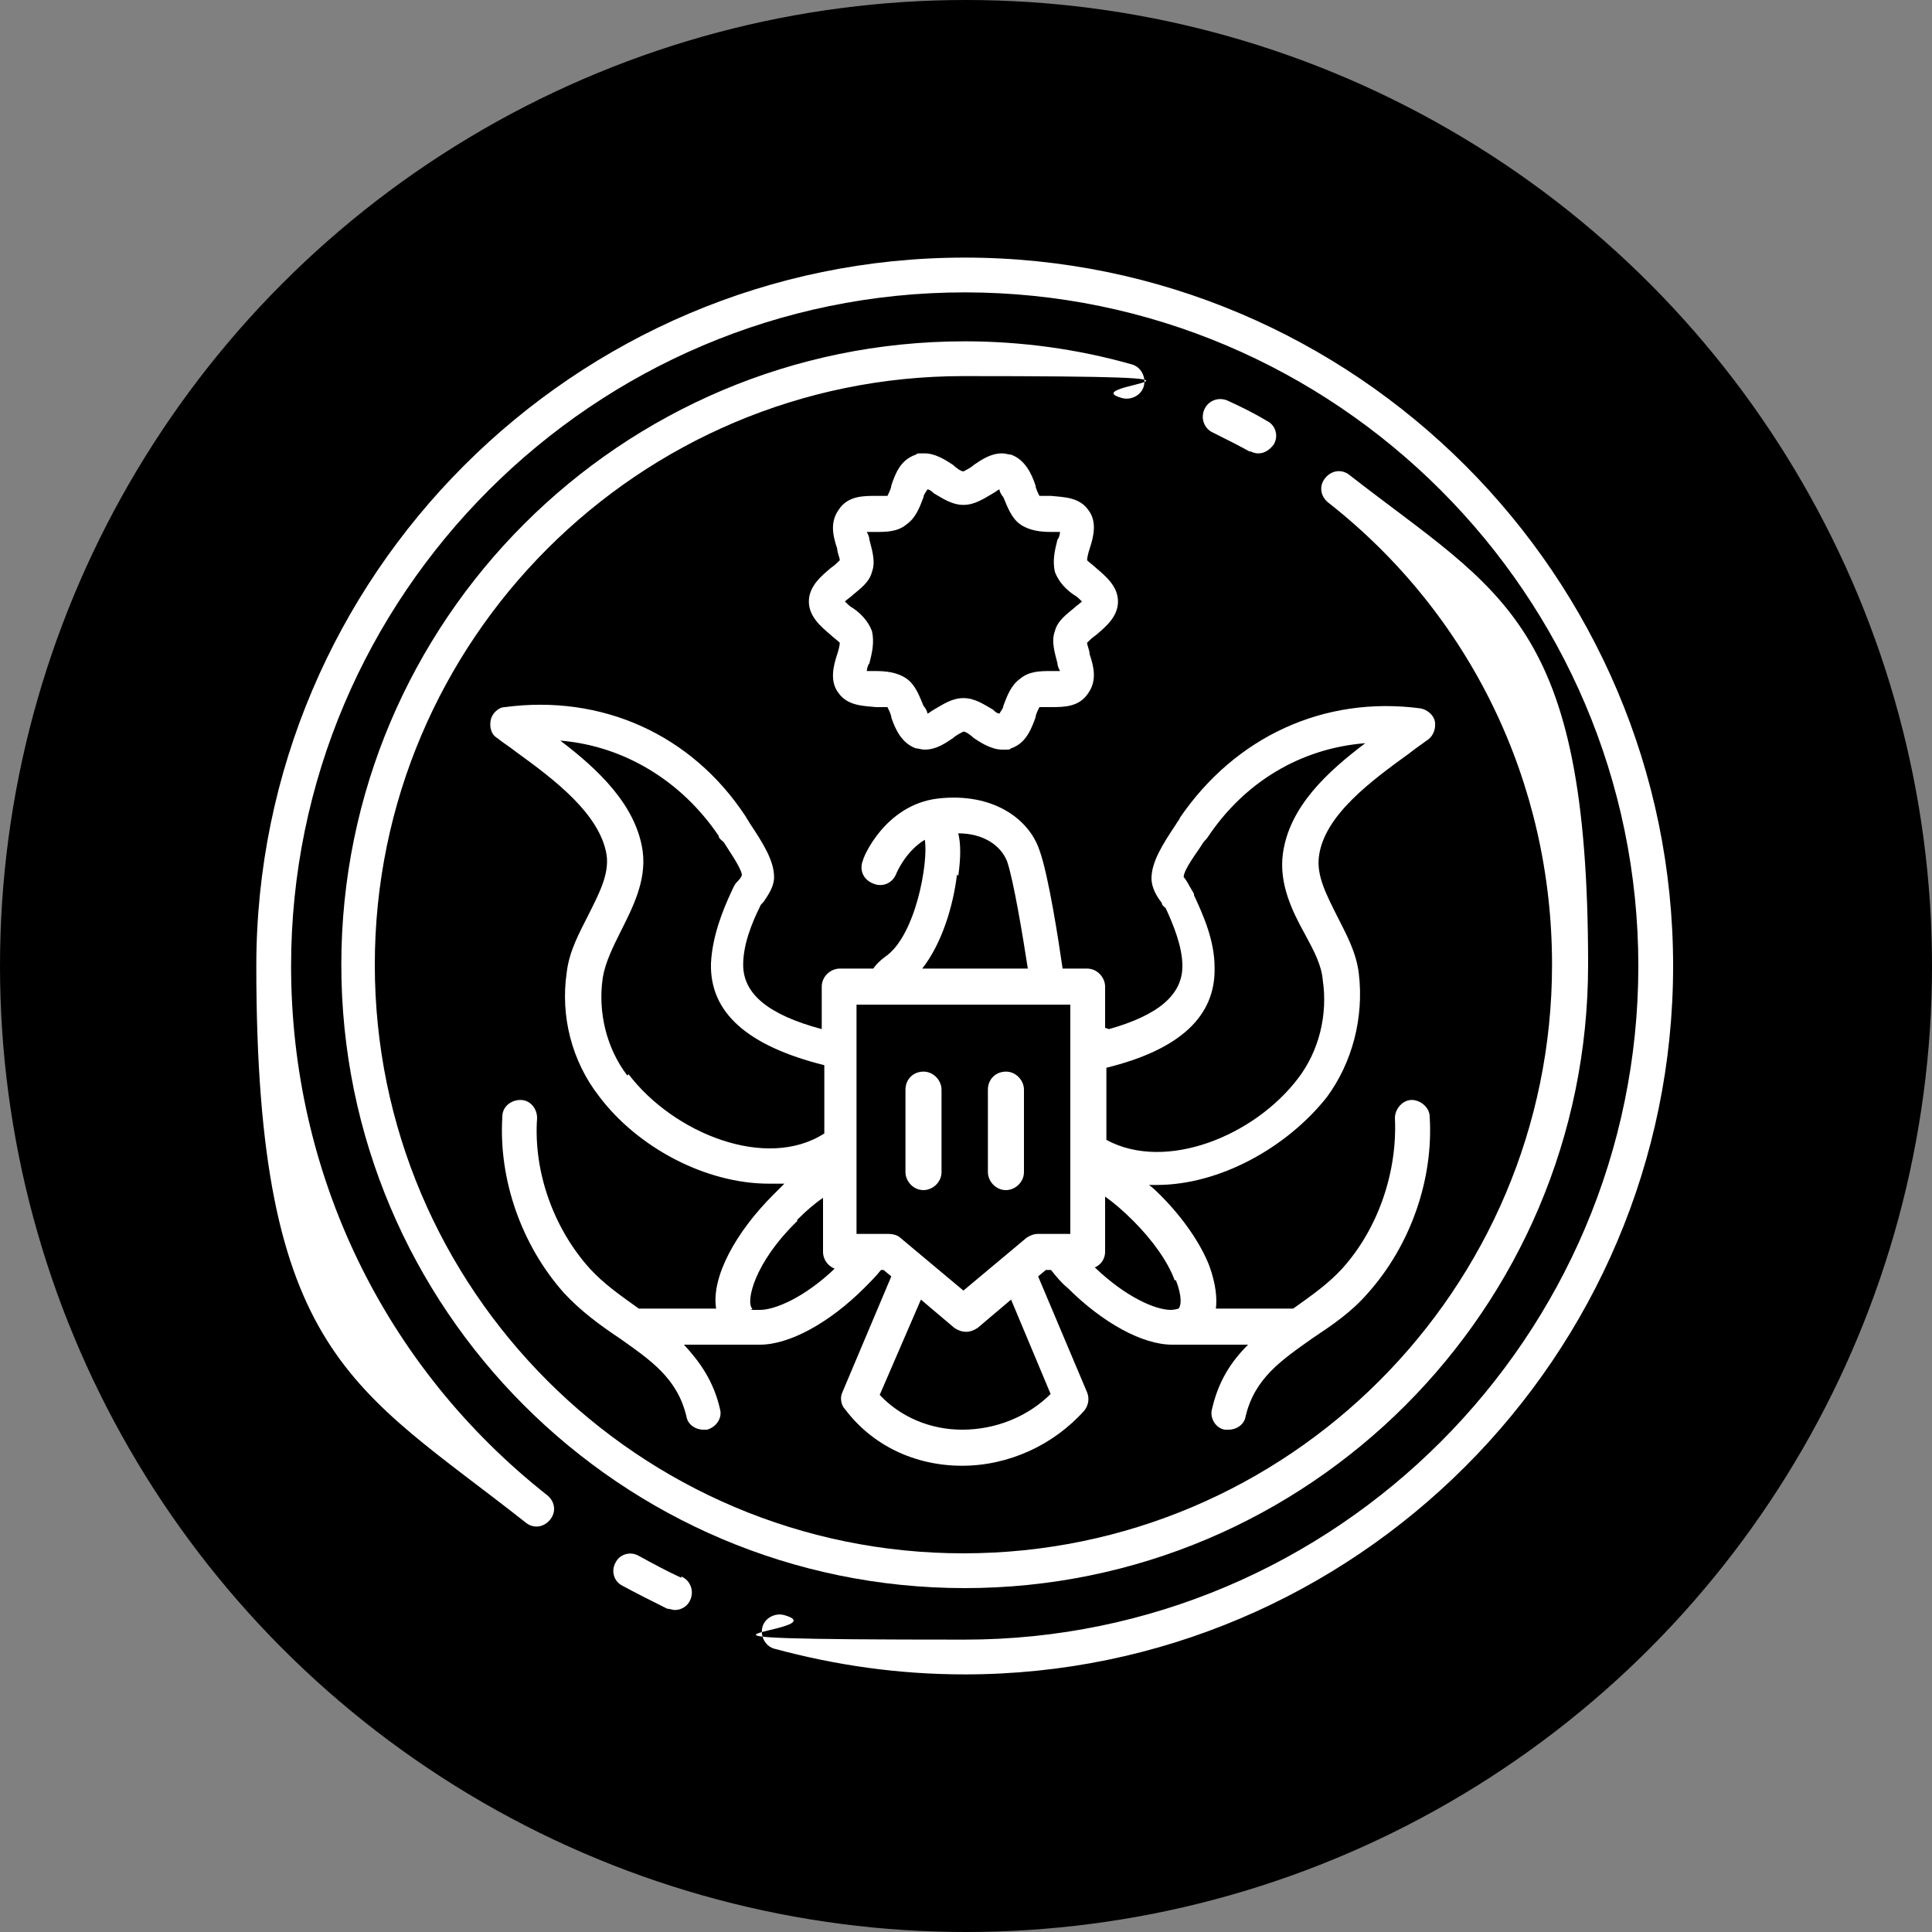 <svg xmlns="http://www.w3.org/2000/svg" id="uuid-af031939-a7ba-4df0-a1a7-a6ff8f4a1d23" viewBox="0 0 150 150"><rect x="0" y="0" width="150" height="150" fill="#808080" stroke="none"/><defs><style>.uuid-fd47369d-684f-4ecd-92f8-a0c363f89dd8{fill:#fff;}</style></defs><circle cx="75" cy="75" r="75"></circle><g><path class="uuid-fd47369d-684f-4ecd-92f8-a0c363f89dd8" d="m64.5,44.1c-.7.6-1.7,1.4-1.7,2.6s1,2,1.7,2.6c.2.2.5.4.7.6,0,.2-.1.6-.2.9-.3.9-.6,2.1.1,3,.7,1,1.9,1,2.9,1.1.3,0,.7,0,.9,0,.1.2.3.6.3.8.3.9.8,2,1.9,2.4.2,0,.4.1.7.1.9,0,1.6-.5,2.2-.9.2-.2.6-.4.8-.5.2,0,.6.3.8.5.6.4,1.4.9,2.2.9s.5,0,.7-.1c1.2-.4,1.6-1.6,1.9-2.4,0-.2.2-.6.3-.8.2,0,.6,0,.9,0,1,0,2.2,0,2.9-1.1.7-1,.4-2.1.1-3,0-.3-.2-.7-.2-.9.1-.1.4-.4.7-.6.7-.6,1.7-1.4,1.7-2.6s-1-2-1.7-2.6c-.2-.2-.5-.4-.7-.6,0-.2.1-.6.2-.9.3-.9.6-2.1-.1-3-.7-1-1.9-1-2.9-1.1-.3,0-.7,0-.9,0-.1-.2-.3-.6-.3-.8-.3-.9-.8-2-1.9-2.4-.2,0-.4-.1-.7-.1-.9,0-1.6.5-2.2.9-.2.2-.6.4-.8.5-.2,0-.6-.3-.8-.5-.6-.4-1.4-.9-2.2-.9s-.5,0-.7.1c-1.2.4-1.6,1.5-1.9,2.4,0,.2-.2.6-.3.8-.2,0-.6,0-.9,0-1,0-2.2,0-2.9,1.1-.7,1-.4,2.1-.1,3,0,.3.2.7.2.9-.1.1-.4.4-.7.6Zm1.7,2.1c.6-.5,1.3-1,1.5-1.8.3-.8,0-1.7-.2-2.5,0-.2-.1-.4-.2-.6.2,0,.5,0,.7,0,.8,0,1.7,0,2.4-.6.7-.5,1-1.3,1.3-2.1,0-.2.2-.4.3-.6.2,0,.4.2.5.3.7.4,1.4.9,2.3.9s1.6-.5,2.3-.9c.2-.1.4-.3.5-.3,0,.2.2.5.3.6.3.7.6,1.6,1.3,2.1.7.5,1.6.6,2.4.6.2,0,.5,0,.7,0,0,.2-.1.5-.2.6-.2.8-.4,1.6-.2,2.5.3.8.9,1.4,1.5,1.8.2.1.4.3.6.5-.2.2-.4.3-.6.5-.6.5-1.3,1-1.5,1.8-.3.8,0,1.7.2,2.5,0,.2.1.4.2.6-.2,0-.5,0-.7,0-.8,0-1.7,0-2.4.6-.7.5-1,1.3-1.3,2.1,0,.2-.2.4-.3.6-.2,0-.4-.2-.5-.3-.7-.4-1.4-.9-2.3-.9s-1.6.5-2.3.9c-.2.1-.4.3-.5.3,0-.2-.2-.5-.3-.6-.3-.7-.6-1.6-1.3-2.1-.7-.5-1.6-.6-2.4-.6-.2,0-.5,0-.7,0,0-.2.1-.5.2-.6.2-.8.4-1.6.2-2.5-.3-.8-.9-1.4-1.5-1.8-.2-.1-.4-.3-.6-.5.2-.2.4-.3.6-.5Z"></path><path class="uuid-fd47369d-684f-4ecd-92f8-a0c363f89dd8" d="m71.7,92.4c.7,0,1.4-.6,1.4-1.4v-6.4c0-.7-.6-1.4-1.4-1.4s-1.4.6-1.4,1.4v6.4c0,.7.6,1.4,1.4,1.4Z"></path><path class="uuid-fd47369d-684f-4ecd-92f8-a0c363f89dd8" d="m78.1,92.4c.7,0,1.4-.6,1.4-1.4v-6.4c0-.7-.6-1.4-1.4-1.4s-1.4.6-1.4,1.4v6.4c0,.7.6,1.4,1.4,1.4Z"></path><path class="uuid-fd47369d-684f-4ecd-92f8-a0c363f89dd8" d="m52.9,122.5c-1.1-.5-2.2-1.1-3.3-1.7-.7-.4-1.5-.1-1.8.5-.4.7-.1,1.5.5,1.8,1.1.6,2.3,1.2,3.5,1.8.2,0,.4.1.6.1.5,0,1-.3,1.2-.8.3-.7,0-1.5-.7-1.8Z"></path><path class="uuid-fd47369d-684f-4ecd-92f8-a0c363f89dd8" d="m74.9,20c-30.3,0-55,24.7-55,55s7.6,32.7,20.9,43.2c.6.5,1.4.4,1.9-.2.5-.6.4-1.4-.2-1.9-12.7-10-19.9-25-19.9-41.1,0-28.8,23.5-52.3,52.3-52.3s52.3,23.5,52.3,52.3-23.5,52.3-52.3,52.3-9.5-.6-14-1.9c-.7-.2-1.5.2-1.7.9-.2.7.2,1.5.9,1.7,4.8,1.3,9.7,2,14.8,2,30.3,0,55-24.7,55-55s-24.7-55-55-55Z"></path><path class="uuid-fd47369d-684f-4ecd-92f8-a0c363f89dd8" d="m97,35c.2.1.4.2.7.2.5,0,.9-.3,1.2-.7.4-.7.1-1.5-.5-1.8-1-.6-2-1.1-3.1-1.6-.7-.3-1.5,0-1.8.7-.3.7,0,1.5.7,1.8,1,.5,2,1,2.9,1.5Z"></path><path class="uuid-fd47369d-684f-4ecd-92f8-a0c363f89dd8" d="m87.9,28.3c-4.2-1.2-8.6-1.8-13-1.8-26.7,0-48.4,21.7-48.4,48.4s21.7,48.4,48.4,48.4,48.4-21.7,48.4-48.4-6.7-28.8-18.5-38c-.6-.5-1.4-.4-1.9.2-.5.6-.4,1.4.2,1.9,11.1,8.7,17.4,21.8,17.4,35.9,0,25.2-20.5,45.7-45.7,45.7s-45.7-20.5-45.7-45.7,20.5-45.7,45.7-45.7,8.3.6,12.3,1.7c.7.2,1.5-.2,1.7-.9.2-.7-.2-1.5-.9-1.7Z"></path><path class="uuid-fd47369d-684f-4ecd-92f8-a0c363f89dd8" d="m85.8,79.8v-3.2c0-.7-.6-1.4-1.4-1.4h-1.9c-.3-2.1-1.1-7.3-1.8-9.2-.8-2.4-3.6-4.5-7.9-4-4.1.5-5.8,4.6-5.8,4.8-.3.7,0,1.5.8,1.8.7.3,1.5,0,1.8-.8,0,0,.7-1.7,2.2-2.6.3,1.7-.7,7.5-3.1,9.1-.4.3-.7.6-.9.9h-2.6c-.7,0-1.4.6-1.4,1.4v3.3c-4.1-1.1-6.1-2.7-6.1-5,0-1.6.7-3.3,1.3-4.5,0-.1.2-.3.3-.4.4-.6.8-1.2.8-1.9,0-1.3-.9-2.7-1.9-4.2-.1-.2-.2-.3-.3-.5-4.2-6.4-11.2-9.5-18.7-8.5-.5,0-1,.5-1.1,1-.1.5,0,1.1.5,1.4.5.4,1,.7,1.5,1.1,2.9,2.1,6.5,4.8,7,8,.2,1.5-.6,3-1.4,4.6-.7,1.4-1.5,2.8-1.7,4.5-.5,3.4.4,6.9,2.5,9.6,3,4,8.3,6.8,13.2,6.8s.8,0,1.2,0c-.3.3-.6.6-.9.9-2.8,2.8-4.8,6.3-4.4,8.8h-6s0,0,0,0c-1.4-1-2.7-1.9-3.8-3.1-2.8-3.1-4.4-7.5-4.1-11.7,0-.7-.5-1.4-1.3-1.4-.7,0-1.4.5-1.4,1.3-.3,4.9,1.5,10,4.8,13.7,1.3,1.4,2.8,2.5,4.3,3.5,2.4,1.7,4.5,3.1,5.2,6.1.1.6.7,1,1.3,1s.2,0,.3,0c.7-.2,1.2-.9,1-1.6-.5-2.2-1.6-3.7-2.8-5h5.1c0,0,.2,0,.3,0,.2,0,.3,0,.5,0,2.3,0,5.4-1.7,8.1-4.4.5-.5.9-.9,1.3-1.4h.2l.6.5-3.8,9c-.2.4-.1,1,.2,1.3,2.1,2.8,5.4,4.4,9.1,4.4h0c3.6,0,7.1-1.6,9.5-4.3.3-.4.4-.9.2-1.4l-3.8-9,.6-.5h.4c.4.5.8,1,1.3,1.4,2.7,2.7,5.8,4.4,8.1,4.4s.3,0,.5,0c0,0,.2,0,.3,0h5.1c-1.3,1.3-2.3,2.8-2.8,5-.2.7.3,1.5,1,1.6.1,0,.2,0,.3,0,.6,0,1.2-.4,1.3-1,.7-3,2.8-4.4,5.2-6.1,1.5-1,3-2,4.3-3.5,3.3-3.7,5.1-8.8,4.8-13.7,0-.7-.7-1.3-1.4-1.3-.7,0-1.3.7-1.3,1.4.2,4.2-1.3,8.6-4.1,11.7-1.1,1.2-2.4,2.1-3.8,3.1,0,0,0,0,0,0h-6c.1-.8,0-1.9-.5-3.3-.7-1.8-2.1-3.8-3.8-5.5-.3-.3-.6-.6-.9-.8.2,0,.4,0,.6,0,4.9,0,10.1-2.9,13.2-6.8,2-2.7,2.9-6.2,2.5-9.6-.2-1.7-1-3.1-1.7-4.5-.8-1.6-1.6-3.1-1.4-4.6.4-3.2,4.1-5.9,7-8,.5-.4,1.1-.8,1.5-1.1.4-.3.6-.9.5-1.4-.1-.5-.6-.9-1.1-1-7.5-1-14.4,2.2-18.7,8.5,0,.1-.2.3-.3.5-1,1.5-1.9,2.9-1.9,4.2,0,.7.4,1.4.8,1.9,0,.2.2.3.3.4.6,1.3,1.3,3,1.3,4.5,0,2.2-1.8,3.8-5.7,4.9Zm-11.4-11.8c.2-1.4.2-2.5,0-3.3,1.9,0,3.3.9,3.8,2.2.5,1.5,1.2,5.7,1.6,8.3h-.2s-8,0-8,0c1.5-1.9,2.4-4.8,2.7-7.3Zm-7.8,10h16.5v17.8h-2.5c-.3,0-.6.1-.9.3l-4.9,4.1-4.9-4.1c-.2-.2-.6-.3-.9-.3h-2.5v-17.8Zm-17.9,5.5c-1.6-2.1-2.3-4.9-1.9-7.6.2-1.2.8-2.4,1.4-3.6.9-1.8,2-3.9,1.7-6.2-.5-3.6-3.5-6.4-6.4-8.6,4.9.4,9.4,3.1,12.3,7.4,0,.2.2.3.4.5.3.5,1.3,1.9,1.4,2.5,0,.2-.3.5-.4.6-.2.2-.3.5-.4.7-.7,1.5-1.5,3.5-1.6,5.6-.1,3.8,2.8,6.4,8.8,7.9v5.3c-4.5,2.9-11.7,0-15.2-4.6Zm13.2,11.2c.7-.7,1.4-1.3,2-1.7v4.2c0,.6.4,1.1.9,1.3-2.3,2.2-4.6,3.2-5.8,3.2s-.5,0-.6-.1c-.5-.5.1-3.5,3.5-6.8Zm19.7,13.5c-1.8,1.8-4.3,2.8-6.9,2.8h0c-2.5,0-4.8-1-6.4-2.7l3.2-7.4,2.6,2.2c.3.2.6.3.9.3s.6-.1.9-.3l2.6-2.2,3.1,7.4Zm9.7-8.8c.5,1.3.4,2,.2,2.2,0,0-.3.1-.6.1-1.2,0-3.5-1-5.9-3.3.5-.2.8-.7.8-1.2v-4.3c.7.5,1.4,1.1,2.2,1.9,1.5,1.5,2.7,3.2,3.2,4.6Zm1.4-30c-.1-.2-.3-.5-.4-.7-.1-.2-.3-.5-.4-.6,0-.6,1.1-2,1.4-2.5.1-.2.3-.4.4-.5,2.9-4.4,7.3-7,12.3-7.4-2.9,2.2-5.9,4.9-6.4,8.6-.3,2.3.7,4.4,1.7,6.2.7,1.3,1.3,2.4,1.4,3.6.4,2.7-.3,5.5-1.9,7.6-3.4,4.5-10.3,7.3-14.9,4.8v-5.6c5.7-1.4,8.5-4,8.4-7.8,0-2.1-.9-4.1-1.6-5.6Z"></path></g></svg>